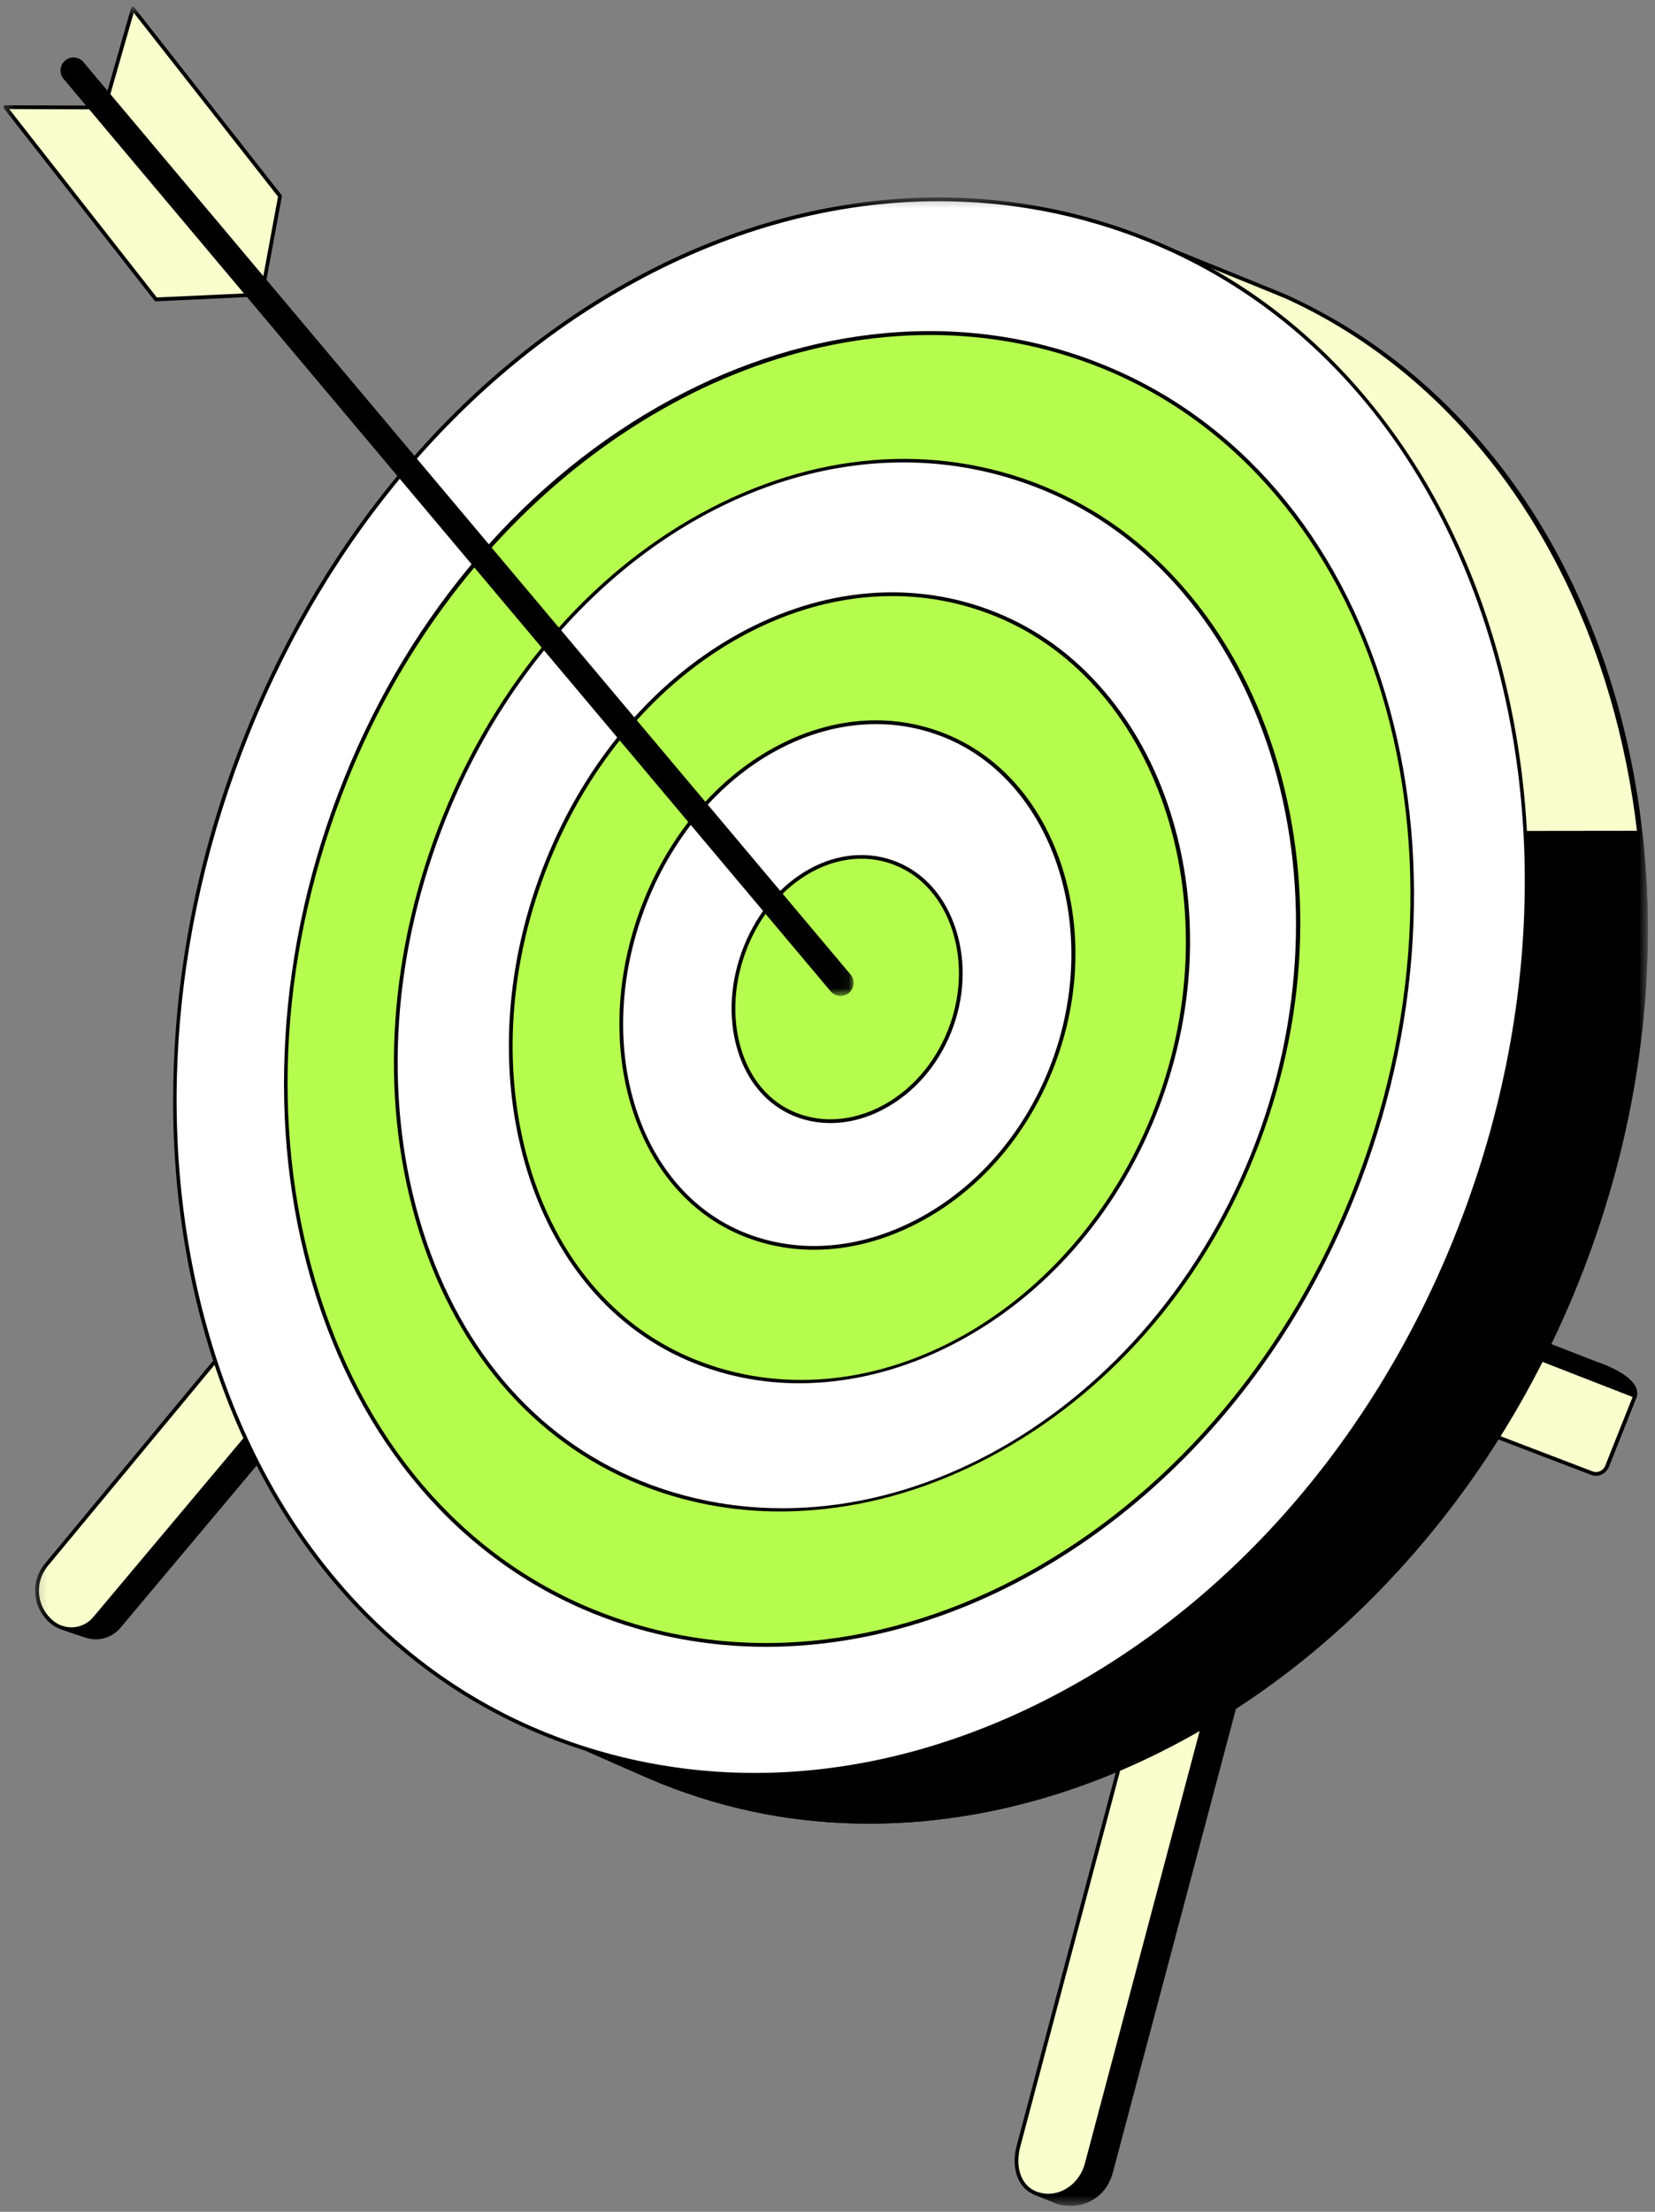 <svg width="155" height="207" viewBox="0 0 155 207" fill="none" xmlns="http://www.w3.org/2000/svg">
<rect x="0" y="0" width="155" height="207" fill="#808080" stroke="none"/>
<mask id="mask0_227_382" style="mask-type:luminance" maskUnits="userSpaceOnUse" x="3" y="18" width="152" height="189">
<path d="M154.32 18.485H3.294V206.437H154.32V18.485Z" fill="white"/>
</mask>
<g mask="url(#mask0_227_382)">
<path d="M114.662 151.828C114.662 151.828 59.976 120.76 40.892 109.634C38.741 108.379 36.977 108.566 36.977 108.566L5.79 152.328C5.79 152.328 8.002 153.113 8.427 153.195C9.414 153.382 10.46 153.046 11.147 152.231L39.503 118.473L109.08 158.657L96.991 205.259L99.068 206.103C101.213 206.656 103.365 205.752 104.037 203.339L116.612 155.997C116.612 155.997 117.008 154.779 116.403 153.621C115.828 152.53 114.662 151.828 114.662 151.828Z" fill="black"/>
<path d="M100.264 206.439C99.86 206.439 99.449 206.387 99.023 206.275C99.016 206.275 99.008 206.268 99.001 206.268L96.924 205.423C96.886 205.408 96.849 205.379 96.834 205.341C96.811 205.304 96.811 205.259 96.819 205.214L108.879 158.739L39.54 118.697L11.281 152.343C10.93 152.754 10.482 153.068 9.974 153.247C9.473 153.427 8.928 153.472 8.397 153.367C7.964 153.285 5.82 152.523 5.73 152.493C5.707 152.478 5.685 152.463 5.663 152.448C5.648 152.426 5.633 152.403 5.625 152.381C5.618 152.351 5.61 152.321 5.618 152.298C5.618 152.269 5.633 152.246 5.648 152.224L36.835 108.469C36.85 108.446 36.865 108.431 36.887 108.416C36.91 108.401 36.932 108.394 36.955 108.394C37.029 108.387 38.8 108.215 40.974 109.477C59.841 120.483 114.198 151.365 114.751 151.671V151.678C114.804 151.708 115.969 152.418 116.56 153.539C117.195 154.749 116.799 155.997 116.784 156.049L104.209 203.384C103.671 205.296 102.132 206.439 100.264 206.439ZM99.12 205.939C100.981 206.417 103.17 205.782 103.865 203.294L116.448 155.952C116.455 155.93 116.814 154.772 116.246 153.703C115.715 152.687 114.624 152.007 114.572 151.977C113.877 151.581 59.639 120.775 40.803 109.784C38.98 108.715 37.425 108.723 37.067 108.738L6.066 152.239C6.873 152.523 8.166 152.971 8.465 153.023C8.928 153.113 9.414 153.076 9.862 152.919C10.31 152.754 10.706 152.478 11.012 152.119L39.368 118.361C39.398 118.324 39.428 118.309 39.473 118.302C39.51 118.294 39.555 118.302 39.592 118.317L109.17 158.508C109.2 158.523 109.23 158.552 109.245 158.59C109.26 158.627 109.26 158.664 109.252 158.702L97.2 205.154L99.12 205.939Z" fill="black"/>
<path d="M112.473 151.305C112.473 151.305 57.547 120.132 38.464 108.999C36.312 107.744 34.893 109.619 34.893 109.619L4.333 146.456C2.973 148.114 3.249 150.565 4.945 151.873C6.156 152.807 7.889 152.62 8.868 151.454L37.224 117.696L106.802 157.88L95.422 200.738C94.876 202.651 95.347 204.452 96.76 205.154C98.635 206.096 101.086 204.975 101.758 202.562L114.341 155.22C114.341 155.22 114.737 154.002 114.124 152.844C113.549 151.753 112.473 151.305 112.473 151.305Z" fill="#F8FFCD"/>
<path d="M98.164 205.663C97.649 205.663 97.141 205.543 96.677 205.312C95.243 204.594 94.668 202.734 95.25 200.694L106.6 157.963L37.269 117.921L9.003 151.567C8.502 152.164 7.785 152.545 7.015 152.628C6.238 152.717 5.454 152.493 4.841 152.015C3.982 151.35 3.444 150.394 3.317 149.318C3.197 148.242 3.511 147.188 4.198 146.351L34.758 109.508C34.766 109.493 36.297 107.535 38.554 108.85C57.346 119.811 111.591 150.603 112.555 151.148C112.675 151.201 113.706 151.679 114.281 152.762C114.916 153.973 114.52 155.22 114.505 155.273L101.93 202.607C101.579 203.855 100.742 204.848 99.629 205.342C99.158 205.558 98.657 205.663 98.164 205.663ZM37.224 117.518C37.254 117.518 37.284 117.525 37.314 117.54L106.891 157.731C106.929 157.746 106.951 157.776 106.966 157.813C106.981 157.85 106.981 157.888 106.974 157.925L95.587 200.784C95.049 202.667 95.556 204.355 96.834 204.998C97.649 205.401 98.612 205.416 99.487 205.027C100.503 204.572 101.273 203.66 101.594 202.517L114.169 155.176C114.176 155.153 114.535 154.002 113.975 152.926C113.437 151.91 112.421 151.47 112.406 151.47C112.398 151.462 112.398 151.462 112.391 151.462C111.838 151.148 57.241 120.155 38.375 109.149C36.387 107.991 35.087 109.657 35.035 109.724L4.467 146.568C3.84 147.338 3.556 148.294 3.668 149.28C3.78 150.259 4.273 151.133 5.05 151.739C5.603 152.164 6.29 152.359 6.978 152.284C7.658 152.209 8.293 151.873 8.734 151.343L37.089 117.585C37.112 117.562 37.127 117.547 37.149 117.54C37.179 117.525 37.202 117.518 37.224 117.518ZM150.475 137.318L75.502 108.559L77.893 100.863C78.05 100.205 78.79 100.22 79.589 100.429L149.541 127.635C149.541 127.635 153.568 128.912 153.127 130.646L150.475 137.318Z" fill="black"/>
<path d="M150.474 137.49C150.452 137.49 150.429 137.489 150.414 137.482L75.442 108.723C75.397 108.708 75.36 108.671 75.345 108.633C75.323 108.596 75.322 108.551 75.337 108.506L77.721 100.81C77.781 100.578 77.908 100.399 78.102 100.28C78.431 100.078 78.931 100.078 79.634 100.257C79.641 100.257 79.649 100.257 79.656 100.265L149.608 127.47C149.764 127.522 153.769 128.822 153.299 130.682C153.299 130.69 153.291 130.698 153.291 130.705L150.639 137.377C150.624 137.415 150.601 137.445 150.571 137.46C150.542 137.482 150.512 137.49 150.474 137.49ZM75.719 108.454L150.377 137.093L152.962 130.585C153.269 129.308 150.564 128.142 149.488 127.798L79.537 100.593C78.939 100.436 78.52 100.436 78.281 100.578C78.169 100.646 78.095 100.751 78.057 100.908L75.719 108.454Z" fill="black"/>
<path d="M150.489 137.258C150.385 137.519 150.183 137.736 149.914 137.848C149.652 137.968 149.361 137.975 149.092 137.87L76.316 110.068C74.964 109.552 74.045 107.923 74.837 106.72C75.614 105.009 77.96 100.728 77.96 100.728C77.96 100.728 77.841 101.318 78.961 101.774L153.127 130.645L150.489 137.258Z" fill="#F8FFCD"/>
<path d="M149.473 138.117C149.324 138.117 149.174 138.087 149.025 138.035L76.257 110.224C75.427 109.91 74.74 109.208 74.478 108.394C74.277 107.766 74.351 107.146 74.68 106.638C75.457 104.927 77.788 100.69 77.811 100.646C77.833 100.608 77.863 100.578 77.901 100.563C77.945 100.549 77.983 100.549 78.028 100.563C78.065 100.578 78.095 100.608 78.117 100.646C78.14 100.683 78.147 100.727 78.132 100.765C78.132 100.765 78.08 101.228 79.029 101.617L153.194 130.48C153.209 130.488 153.232 130.503 153.246 130.518C153.269 130.533 153.276 130.548 153.291 130.57C153.299 130.593 153.299 130.615 153.306 130.638C153.306 130.66 153.299 130.682 153.291 130.705L150.654 137.317C150.459 137.811 149.981 138.117 149.473 138.117ZM77.908 101.198C77.318 102.282 75.622 105.405 74.994 106.795C74.994 106.802 74.987 106.81 74.987 106.817C74.628 107.355 74.695 107.915 74.815 108.282C75.039 108.991 75.659 109.627 76.384 109.903L149.152 137.706C149.615 137.885 150.146 137.653 150.333 137.19L152.903 130.742L78.894 101.938C78.326 101.707 78.043 101.43 77.908 101.198Z" fill="black"/>
<path d="M147.605 120.11C132.049 158.695 93.524 179.489 61.963 166.757C60.23 166.054 54.925 163.693 54.925 163.693L105.008 21.512C105.008 21.512 119.818 27.474 120.497 27.788C150.542 41.491 162.825 82.37 147.605 120.11Z" fill="#F8FFCD"/>
<path d="M81.382 170.672C74.628 170.672 68.097 169.417 61.903 166.921C60.185 166.226 54.91 163.873 54.857 163.85C54.812 163.835 54.783 163.805 54.768 163.76C54.753 163.723 54.745 163.678 54.76 163.633L104.844 21.452C104.851 21.429 104.866 21.407 104.881 21.392C104.896 21.377 104.919 21.362 104.941 21.348C104.963 21.34 104.986 21.332 105.008 21.332C105.031 21.332 105.053 21.34 105.075 21.348C105.681 21.594 119.892 27.317 120.572 27.631C135.179 34.296 146.058 47.529 151.192 64.886C156.34 82.295 155.129 101.931 147.77 120.17C143.959 129.614 138.736 138.162 132.228 145.582C125.959 152.732 118.771 158.538 110.866 162.826C102.976 167.115 94.772 169.678 86.486 170.44C84.79 170.597 83.086 170.672 81.382 170.672ZM55.149 163.596C56.015 163.985 60.484 165.972 62.03 166.592C93.636 179.347 131.952 158.463 147.448 120.043C162.429 82.893 150.31 41.581 120.423 27.945C119.795 27.661 106.764 22.408 105.113 21.743L55.149 163.596Z" fill="black"/>
<path d="M153.642 77.924C155.152 91.366 153.314 105.958 147.605 120.11C132.049 158.694 93.524 179.489 61.963 166.757C60.23 166.054 54.925 163.693 54.925 163.693L89.983 77.999L153.642 77.924Z" fill="black"/>
<path d="M81.382 170.672C74.628 170.672 68.097 169.416 61.903 166.921C60.185 166.226 54.91 163.872 54.857 163.85C54.812 163.835 54.783 163.798 54.768 163.76C54.745 163.715 54.745 163.671 54.768 163.626L89.818 77.931C89.833 77.902 89.855 77.872 89.885 77.857C89.915 77.834 89.945 77.827 89.982 77.827L153.635 77.752C153.68 77.752 153.725 77.767 153.755 77.797C153.784 77.827 153.807 77.864 153.814 77.909C155.383 91.859 153.299 106.474 147.77 120.17C143.959 129.614 138.736 138.162 132.228 145.581C125.959 152.732 118.771 158.537 110.866 162.826C102.976 167.115 94.772 169.678 86.486 170.44C84.79 170.597 83.086 170.672 81.382 170.672ZM55.156 163.603C56.038 163.999 60.484 165.972 62.03 166.592C93.636 179.346 131.952 158.463 147.448 120.043C152.932 106.444 155.017 91.949 153.485 78.103L90.102 78.178L55.156 163.603Z" fill="black"/>
<path d="M136.338 115.933C120.774 154.518 82.638 175.043 51.076 162.311C19.523 149.586 7.635 107.161 23.192 68.577C38.755 29.985 75.988 9.728 107.549 22.46C139.102 35.185 151.901 77.341 136.338 115.933Z" fill="white"/>
<path d="M70.593 166.256C63.816 166.256 57.248 164.993 51.017 162.475C35.789 156.333 24.529 143.093 19.299 125.191C16.781 116.553 15.794 107.303 16.377 97.702C16.975 87.802 19.209 77.976 23.035 68.509C30.566 49.822 43.448 34.766 59.288 26.114C75.128 17.469 92.291 16.117 107.608 22.296C115.342 25.412 122.096 30.328 127.678 36.896C133.057 43.224 137.13 50.808 139.775 59.446C142.42 68.068 143.511 77.281 143.017 86.845C142.502 96.738 140.313 106.541 136.502 115.993C128.97 134.665 115.932 149.765 99.793 158.522C91.947 162.774 83.788 165.299 75.539 166.039C73.88 166.189 72.229 166.256 70.593 166.256ZM87.92 18.829C78.401 18.829 68.703 21.377 59.452 26.428C43.679 35.035 30.865 50.024 23.356 68.636C15.795 87.383 14.479 107.43 19.635 125.093C24.835 142.891 36.028 156.049 51.144 162.154C57.398 164.672 63.98 165.927 70.675 165.927C80.306 165.927 90.169 163.334 99.621 158.209C115.693 149.496 128.679 134.456 136.173 115.866C143.697 97.209 144.863 77.206 139.446 59.55C134.021 41.865 122.672 28.744 107.481 22.617C101.198 20.084 94.6 18.829 87.92 18.829Z" fill="black"/>
<path d="M126.654 112.055C113.683 144.214 81.756 161.376 55.642 150.841C29.528 140.306 19.448 105.024 32.419 72.865C45.383 40.714 77.116 23.753 103.23 34.281C129.344 44.816 139.625 79.904 126.654 112.055Z" fill="#B5FC4F"/>
<path d="M71.759 154.122C66.274 154.122 60.812 153.12 55.574 151.006C42.955 145.91 33.585 134.904 29.206 120.013C27.092 112.817 26.255 105.122 26.726 97.127C27.212 88.87 29.072 80.689 32.255 72.798C38.524 57.257 49.373 44.689 62.807 37.412C69.323 33.885 76.107 31.785 82.959 31.173C90.035 30.538 96.879 31.531 103.297 34.124C115.939 39.22 125.339 50.196 129.77 65.013C131.907 72.186 132.766 79.859 132.31 87.832C131.847 96.066 129.994 104.24 126.818 112.123C116.455 137.818 93.883 154.122 71.766 154.122H71.759ZM87.113 31.352C65.198 31.352 42.842 47.491 32.584 72.933C26.292 88.519 25.216 105.204 29.543 119.916C33.891 134.703 43.186 145.626 55.709 150.677C81.875 161.235 113.631 143.878 126.49 111.988C139.521 79.68 129.06 44.891 103.163 34.445C97.97 32.353 92.552 31.352 87.113 31.352Z" fill="black"/>
<path d="M117.322 108.103C106.951 133.806 80.837 147.188 59.961 138.767C39.084 130.346 31.284 102.14 41.647 76.437C52.011 50.742 76.697 37.202 97.566 45.623C118.443 54.044 127.685 82.407 117.322 108.103Z" fill="white"/>
<path d="M73.051 141.457C68.471 141.457 64.063 140.605 59.893 138.924C49.806 134.86 42.357 126.05 38.92 114.133C35.513 102.327 36.424 88.915 41.483 76.37C46.504 63.914 55.067 53.865 65.579 48.082C76.1 42.298 87.479 41.365 97.634 45.459C102.759 47.529 107.272 50.809 111.046 55.21C114.692 59.461 117.479 64.549 119.324 70.332C123.142 82.31 122.492 95.744 117.479 108.17C112.488 120.558 103.671 130.578 92.665 136.384C87.36 139.186 81.846 140.844 76.287 141.315C75.211 141.405 74.127 141.457 73.051 141.457ZM84.603 43.277C67.343 43.277 50.068 56.009 41.804 76.504C36.776 88.975 35.871 102.305 39.256 114.035C42.663 125.848 50.038 134.575 60.028 138.603C81.27 147.173 106.899 133.462 117.158 108.036C127.372 82.714 118.368 54.201 97.499 45.78C93.3 44.092 88.951 43.277 84.603 43.277Z" fill="black"/>
<path d="M108.064 104.382C100.286 123.667 80.68 133.709 65.011 127.395C49.35 121.074 43.492 99.906 51.27 80.614C59.049 61.329 77.572 51.167 93.24 57.488C108.901 63.81 115.842 85.097 108.064 104.382Z" fill="#B5FC4F"/>
<path d="M74.837 129.457C71.4 129.457 68.082 128.815 64.952 127.552C57.368 124.496 51.771 117.876 49.179 108.917C46.623 100.048 47.303 89.976 51.106 80.554C54.88 71.192 61.313 63.645 69.211 59.297C77.116 54.948 85.671 54.246 93.307 57.324C97.163 58.878 100.555 61.344 103.387 64.654C106.129 67.852 108.221 71.67 109.611 76.019C112.48 85.015 111.987 95.117 108.221 104.449C104.47 113.751 97.85 121.283 89.579 125.647C85.589 127.746 81.45 128.994 77.273 129.353C76.466 129.42 75.651 129.457 74.837 129.457ZM83.556 55.785C78.819 55.785 73.985 57.07 69.382 59.603C61.552 63.914 55.178 71.401 51.435 80.681C47.662 90.028 46.982 100.026 49.515 108.82C52.07 117.674 57.599 124.212 65.079 127.231C81.001 133.657 100.211 123.375 107.9 104.314C115.558 85.328 108.811 63.959 93.173 57.653C90.087 56.405 86.844 55.785 83.556 55.785Z" fill="black"/>
<path d="M98.396 100.153C93.203 113.034 80.112 119.744 69.652 115.522C59.191 111.301 55.283 97.164 60.476 84.29C65.669 71.409 78.043 64.624 88.496 68.846C98.956 73.067 103.589 87.279 98.396 100.153Z" fill="white"/>
<path d="M76.249 116.964C73.955 116.964 71.714 116.539 69.592 115.68C59.176 111.48 55.014 97.366 60.312 84.223C62.837 77.962 67.141 72.91 72.431 70.004C77.721 67.09 83.452 66.619 88.563 68.681C93.688 70.751 97.566 75.197 99.487 81.204C101.407 87.219 101.078 93.974 98.56 100.22C96.049 106.444 91.619 111.487 86.082 114.401C82.854 116.105 79.507 116.964 76.249 116.964ZM82.032 67.77C78.879 67.77 75.666 68.622 72.595 70.31C67.38 73.18 63.136 78.163 60.64 84.35C55.41 97.321 59.482 111.226 69.719 115.358C74.762 117.39 80.516 116.942 85.918 114.095C91.38 111.211 95.751 106.242 98.231 100.093C103.335 87.443 98.844 73.209 88.436 69.01C86.396 68.188 84.229 67.763 82.032 67.77Z" fill="black"/>
<path d="M88.906 96.566C86.291 103.044 79.716 106.414 74.456 104.292C69.196 102.17 67.231 95.064 69.838 88.586C72.454 82.116 78.67 78.701 83.93 80.823C89.19 82.945 91.514 90.096 88.906 96.566Z" fill="#B5FC4F"/>
<path d="M77.773 105.106C76.608 105.106 75.465 104.89 74.389 104.456C71.811 103.41 69.906 101.161 69.031 98.12C68.165 95.117 68.397 91.709 69.682 88.526C70.959 85.358 73.134 82.803 75.808 81.331C78.491 79.852 81.397 79.62 83.998 80.666C86.598 81.712 88.563 83.969 89.534 87.01C90.505 90.058 90.341 93.473 89.071 96.633C87.801 99.779 85.559 102.327 82.757 103.806C81.121 104.673 79.425 105.106 77.773 105.106ZM80.68 80.367C79.111 80.367 77.505 80.793 75.973 81.637C73.373 83.072 71.251 85.56 70.003 88.653C68.748 91.769 68.523 95.094 69.368 98.023C70.212 100.959 72.043 103.134 74.523 104.127C77.034 105.143 79.896 104.919 82.593 103.5C85.32 102.058 87.502 99.577 88.742 96.499C89.99 93.42 90.147 90.088 89.206 87.114C88.264 84.17 86.366 81.996 83.863 80.987C82.855 80.576 81.771 80.367 80.68 80.367Z" fill="black"/>
</g>
<mask id="mask1_227_382" style="mask-type:luminance" maskUnits="userSpaceOnUse" x="0" y="0" width="80" height="94">
<path d="M79.946 0.635H0.32V93.211H79.946V0.635Z" fill="white"/>
</mask>
<g mask="url(#mask1_227_382)">
<path d="M24.521 27.563L9.802 10.064L12.447 0.807L26.225 18.358L24.521 27.563Z" fill="#F8FFCD"/>
<path d="M24.521 27.735C24.469 27.735 24.417 27.713 24.387 27.675L9.668 10.176C9.645 10.154 9.63 10.124 9.63 10.101C9.623 10.072 9.623 10.042 9.63 10.012L12.275 0.762C12.29 0.732 12.305 0.702 12.328 0.68C12.35 0.657 12.38 0.642 12.41 0.635C12.447 0.635 12.477 0.635 12.507 0.642C12.537 0.657 12.566 0.679 12.581 0.702L26.367 18.253C26.382 18.268 26.389 18.291 26.397 18.313C26.404 18.343 26.404 18.365 26.397 18.388L24.693 27.593C24.686 27.631 24.663 27.668 24.634 27.698C24.604 27.72 24.559 27.735 24.521 27.735ZM9.989 10.019L24.417 27.167L26.038 18.403L12.522 1.188L9.989 10.019Z" fill="black"/>
<path d="M0.492 10.027L14.606 28.019L24.521 27.563L9.802 10.064L0.492 10.027Z" fill="#F8FFCD"/>
<path d="M14.606 28.199C14.584 28.199 14.554 28.191 14.532 28.176C14.509 28.169 14.487 28.154 14.472 28.131L0.358 10.139C0.335 10.109 0.328 10.079 0.32 10.049C0.32 10.012 0.32 9.982 0.335 9.952C0.35 9.922 0.373 9.9 0.402 9.878C0.432 9.863 0.462 9.855 0.492 9.855L9.802 9.885C9.847 9.885 9.899 9.908 9.929 9.952L24.656 27.451C24.678 27.474 24.686 27.504 24.693 27.534C24.701 27.571 24.693 27.601 24.678 27.631C24.671 27.66 24.648 27.69 24.619 27.705C24.596 27.72 24.559 27.735 24.529 27.735L14.614 28.199H14.606ZM0.858 10.206L14.688 27.84L24.155 27.407L9.72 10.236L0.858 10.206Z" fill="black"/>
<path d="M79.529 91.321L7.68 5.925C7.598 5.821 7.485 5.738 7.366 5.671C7.246 5.611 7.112 5.574 6.977 5.559C6.835 5.544 6.701 5.559 6.566 5.604C6.439 5.649 6.32 5.708 6.215 5.798C5.998 5.977 5.871 6.231 5.842 6.508C5.819 6.784 5.909 7.061 6.088 7.27L77.93 92.665C78.027 92.778 78.147 92.875 78.289 92.942C78.423 93.002 78.572 93.039 78.729 93.039C78.924 93.039 79.118 92.98 79.29 92.875C79.454 92.763 79.589 92.613 79.671 92.434C79.76 92.254 79.79 92.053 79.761 91.859C79.738 91.657 79.656 91.47 79.529 91.321Z" fill="black"/>
<path d="M78.729 93.211C78.55 93.211 78.371 93.174 78.214 93.099C78.049 93.024 77.907 92.912 77.795 92.777L5.954 7.382C5.52 6.866 5.588 6.097 6.103 5.663C6.223 5.566 6.365 5.484 6.514 5.439C6.671 5.387 6.828 5.372 6.992 5.387C7.149 5.394 7.306 5.439 7.448 5.514C7.59 5.588 7.717 5.693 7.814 5.813L79.663 91.209C79.873 91.455 79.97 91.769 79.94 92.098C79.91 92.419 79.76 92.718 79.514 92.927C79.29 93.106 79.013 93.211 78.729 93.211ZM6.88 5.73C6.678 5.73 6.484 5.798 6.327 5.932C6.148 6.082 6.036 6.291 6.021 6.523C5.998 6.754 6.073 6.978 6.223 7.158L78.064 92.553C78.139 92.635 78.229 92.71 78.326 92.762C78.43 92.815 78.543 92.845 78.655 92.86C78.767 92.867 78.879 92.852 78.991 92.822C79.096 92.785 79.2 92.733 79.29 92.658C79.462 92.509 79.574 92.299 79.596 92.068C79.611 91.836 79.544 91.612 79.394 91.433L7.545 6.037C7.47 5.94 7.366 5.865 7.254 5.813C7.134 5.753 7.007 5.73 6.88 5.73Z" fill="black"/>
</g>
</svg>
